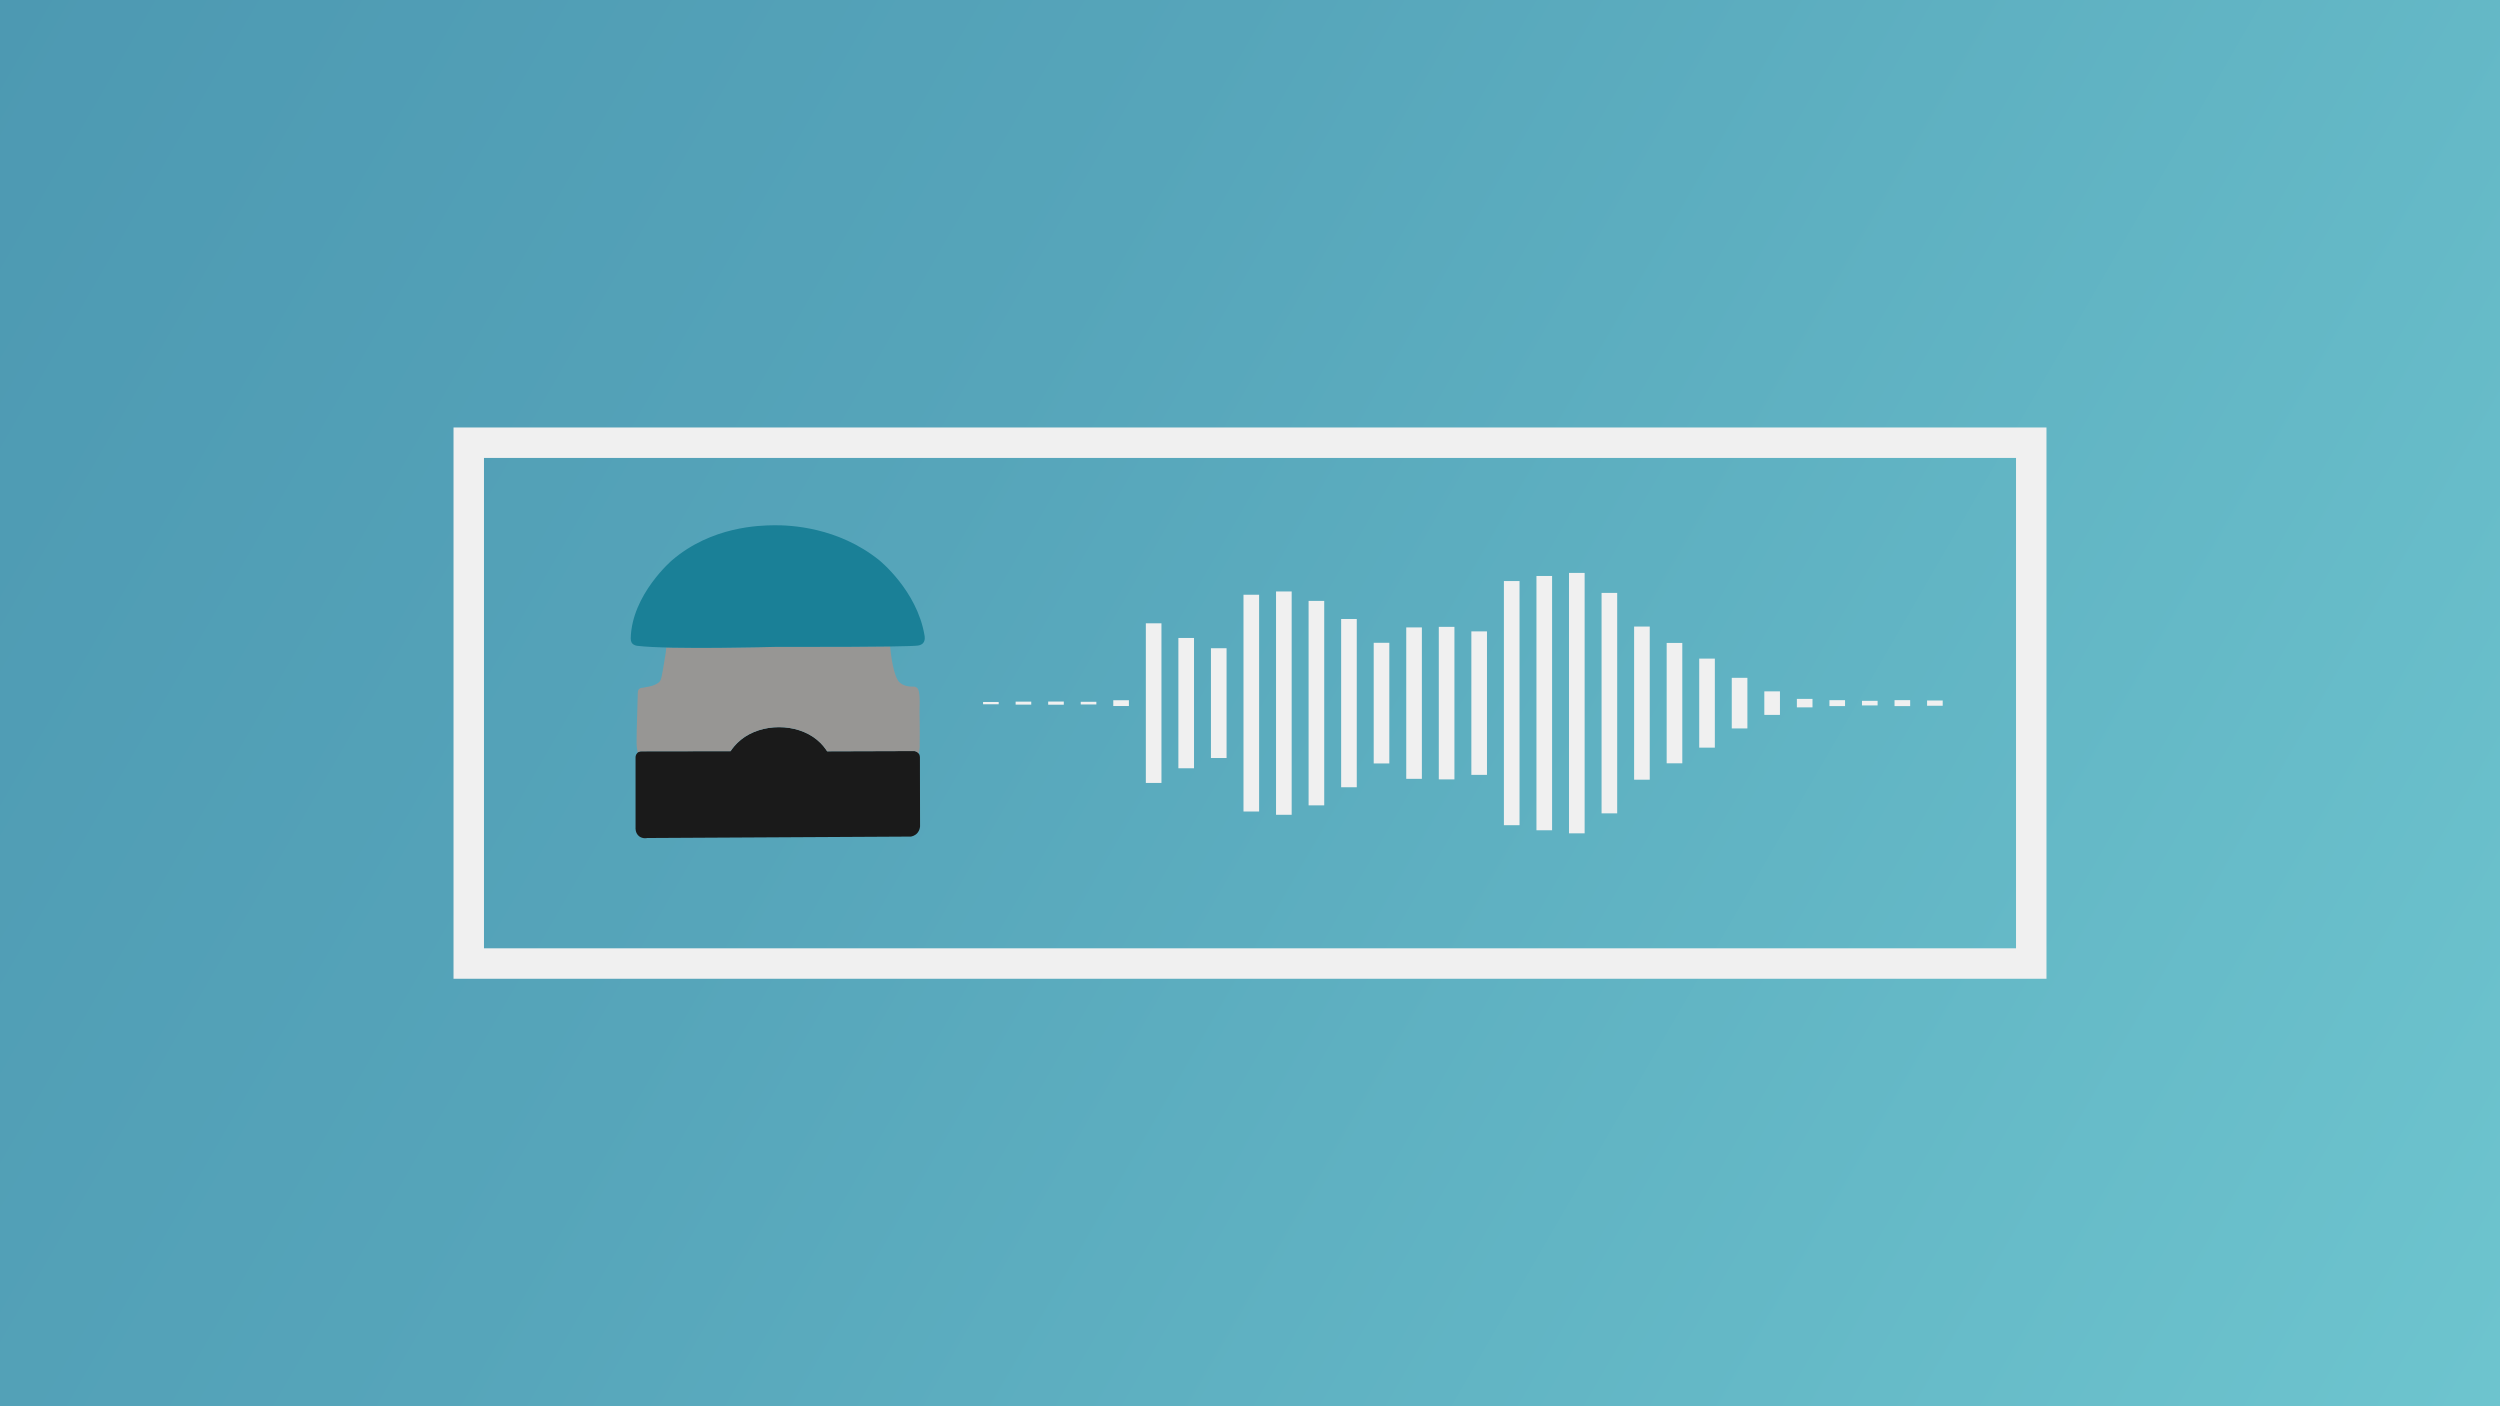 
    <svg id="wave" viewBox="0 0 1920 1080" xmlns="http://www.w3.org/2000/svg">
      <rect x="0" y="0" width="1920" height="1080" fill="#333333" stroke="none"/>
      <linearGradient id="gradient" gradientUnits="userSpaceOnUse" x1="6.173" y1="-9.692" x2="1898.986" y2="1083.124">
        <stop offset="0" stop-color="#4D99B2"></stop>
        <stop offset="0.377" stop-color="#56A5BA"></stop>
        <stop offset="1" stop-color="#6DC4CE"></stop>
      </linearGradient>
      <rect fill="url(#gradient)" width="1920" height="1080"></rect>
      <rect x="360" y="340" fill="none" stroke="#F0F0F0" stroke-width="23.388" width="1200" height="400"></rect>
      <g id="button">
        <path fill="#1A1A1A" d="M706.5,581.4c0-0.3-0.1-1.8-1.2-3.1c-1.2-1.3-2.8-1.4-3.1-1.5c-22.3,0.1-44.6,0.1-66.9,0.2  c-1.3-2-3.8-5.6-7.9-8.9c-15.8-12.9-42.5-12.8-58.3,0c-4.1,3.3-6.7,6.9-8,8.8c0,0,0,0,0,0c0,0,0,0,0,0c-23,0-46.1,0.1-69.1,0.1  c-0.4,0.1-1.6,0.3-2.6,1.3c-1.4,1.5-1.3,3.3-1.3,3.6c0,17.9,0,35.8,0,53.7c0,0.2-0.4,4.2,2.8,6.7c2.7,2,5.7,1.4,6.1,1.3  c67.5-0.4,135-0.8,202.5-1.1c0.7-0.1,3.2-0.6,5.1-2.8c1.7-2,1.9-4.2,2-5C706.5,617,706.5,599.2,706.5,581.4z"></path>
        <path fill="#979694" d="M705.8,531.6c-0.6-3.4-2.2-4.5-5.3-4.3c-1.7,0-4.6-0.1-7.6-1.8c0,0-1.1-0.6-2-1.4c-3-2.4-6-13.1-7.3-27.7  c-30.4,0.4-82.1,0.3-87.9,0.3c0,0-50.5,1.3-84,0.5c-0.2,2.8-0.5,4.9-0.8,6.5c-2.8,17.1-3,19-5.2,20.6c-1,0.8-3.6,2.2-6.8,2.9  c-4.1,0.8-5.3,1-5.3,1c-3.1,0.1-3.8,1.8-3.8,4.5c-0.2,12.5-0.9,25-0.9,37.5c0,0.4,0,1.9,0.2,3.8c0.2,1.6,0.4,3,0.6,3.9  c0.9-0.7,1.8-0.8,2.2-0.9c23,0,46.1-0.1,69.1-0.1c0,0,0,0,0,0c0,0,0,0,0,0c1.3-1.9,3.9-5.5,8-8.8c15.9-12.8,42.6-12.9,58.3,0  c4.1,3.3,6.6,6.9,7.9,8.9c22.3-0.1,44.6-0.1,66.9-0.2c0.3,0,1.9,0.1,3.1,1.5c0.1,0.2,0.3,0.3,0.4,0.5c0.2-0.9,0.4-1.9,0.5-2.9  c0.2-1.5,0.3-2.9,0.2-4.2c0,0,0.2-10.8-0.1-24.8C706.2,541.9,706.7,536.8,705.8,531.6z"></path>
        <path id="head" fill="#1A8097" d="M709,493.8c1.7-2,1.2-5,1-6c-5.8-34.4-34.8-57.6-34.8-57.6c-31.8-25.5-68.4-26.9-80.5-26.8  c-11.3,0.1-48.1,0.8-78.5,26.8c0,0-31,26.4-31.8,60c-0.1,2.5,1.1,3.9,1.1,3.9c1.3,1.5,3.3,1.8,4,1.9c24.2,3,106.2,0.8,106.2,0.8  c7.8,0,100.5,0.2,109.2-1C705.6,495.7,707.7,495.4,709,493.8z"></path>
      </g>
    <rect width="12" height="1.763" x="755" y="539.118" fill="#F0F0F0" class="bar"></rect><rect width="12" height="2.286" x="780" y="538.857" fill="#F0F0F0" class="bar"></rect><rect width="12" height="2.432" x="805" y="538.784" fill="#F0F0F0" class="bar"></rect><rect width="12" height="2.049" x="830" y="538.976" fill="#F0F0F0" class="bar"></rect><rect width="12" height="4.444" x="855" y="537.778" fill="#F0F0F0" class="bar"></rect><rect width="12" height="122.592" x="880" y="478.704" fill="#F0F0F0" class="bar"></rect><rect width="12" height="100.073" x="905" y="489.964" fill="#F0F0F0" class="bar"></rect><rect width="12" height="84.302" x="930" y="497.849" fill="#F0F0F0" class="bar"></rect><rect width="12" height="166.476" x="955" y="456.762" fill="#F0F0F0" class="bar"></rect><rect width="12" height="171.516" x="980" y="454.242" fill="#F0F0F0" class="bar"></rect><rect width="12" height="157.022" x="1005" y="461.489" fill="#F0F0F0" class="bar"></rect><rect width="12" height="129.225" x="1030" y="475.387" fill="#F0F0F0" class="bar"></rect><rect width="12" height="92.662" x="1055" y="493.669" fill="#F0F0F0" class="bar"></rect><rect width="12" height="116.294" x="1080" y="481.853" fill="#F0F0F0" class="bar"></rect><rect width="12" height="117.145" x="1105" y="481.428" fill="#F0F0F0" class="bar"></rect><rect width="12" height="110.196" x="1130" y="484.902" fill="#F0F0F0" class="bar"></rect><rect width="12" height="187.506" x="1155" y="446.247" fill="#F0F0F0" class="bar"></rect><rect width="12" height="195.294" x="1180" y="442.353" fill="#F0F0F0" class="bar"></rect><rect width="12" height="200" x="1205" y="440" fill="#F0F0F0" class="bar"></rect><rect width="12" height="169.309" x="1230" y="455.345" fill="#F0F0F0" class="bar"></rect><rect width="12" height="117.613" x="1255" y="481.193" fill="#F0F0F0" class="bar"></rect><rect width="12" height="92.443" x="1280" y="493.779" fill="#F0F0F0" class="bar"></rect><rect width="12" height="68.379" x="1305" y="505.81" fill="#F0F0F0" class="bar"></rect><rect width="12" height="38.868" x="1330" y="520.566" fill="#F0F0F0" class="bar"></rect><rect width="12" height="18.075" x="1355" y="530.962" fill="#F0F0F0" class="bar"></rect><rect width="12" height="6.505" x="1380" y="536.747" fill="#F0F0F0" class="bar"></rect><rect width="12" height="4.554" x="1405" y="537.723" fill="#F0F0F0" class="bar"></rect><rect width="12" height="3.538" x="1430" y="538.231" fill="#F0F0F0" class="bar"></rect><rect width="12" height="4.578" x="1455" y="537.711" fill="#F0F0F0" class="bar"></rect><rect width="12" height="4.037" x="1480" y="537.982" fill="#F0F0F0" class="bar"></rect></svg>
  